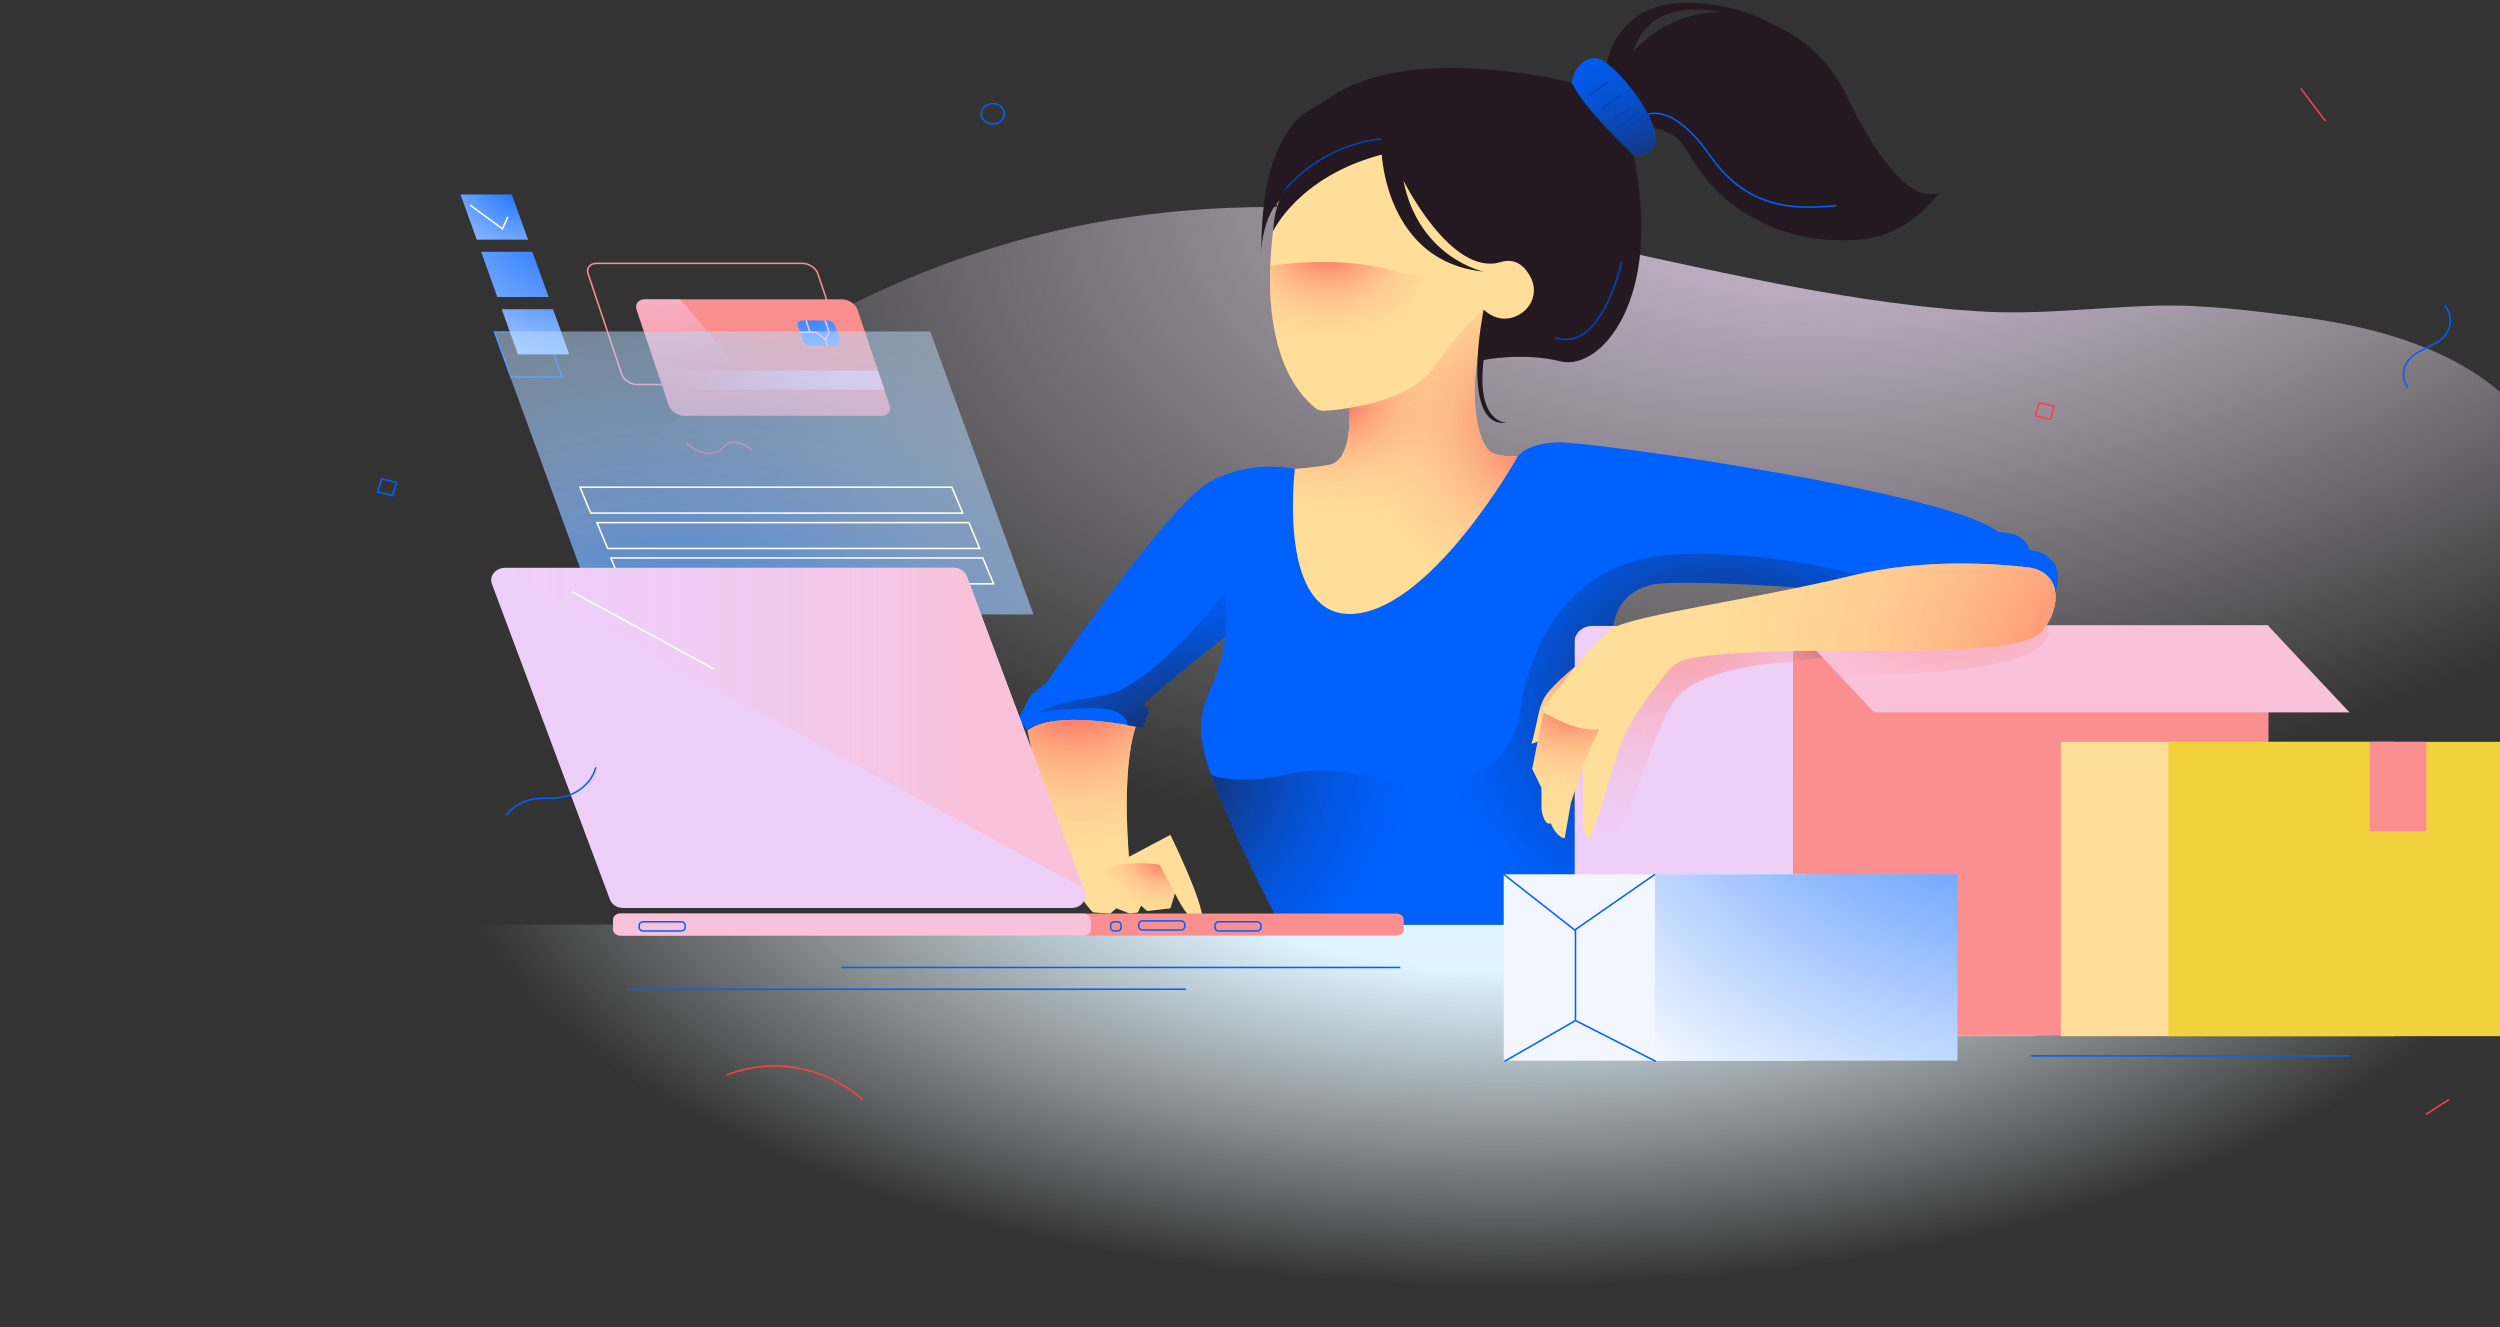 <svg width="793" height="421" viewBox="0 0 793 421" fill="none" xmlns="http://www.w3.org/2000/svg">
<rect x="0" y="0" width="793" height="421" fill="#333333" stroke="none"/>
<path d="M824.72 183.776C820.495 162.765 811.634 141.491 794.684 125.843C778.205 110.632 753.971 103.818 730.97 100.711C715.705 98.648 698.677 96.508 683.338 96.97C664.475 97.54 646.488 99.965 627.423 98.743C588.966 96.279 551.474 87.597 514.153 79.549C447.012 65.076 382.441 57.839 315.373 78.475C216.888 108.776 152.713 183.741 122.403 269.322C115.549 288.672 110.345 308.466 106.604 328.458C129.816 328.458 153.022 328.458 176.233 328.458C231.967 328.458 287.696 328.458 343.431 328.458C410.929 328.458 478.423 328.458 545.922 328.458C604.423 328.458 662.928 328.458 721.428 328.458C750.509 328.458 779.591 328.502 808.672 328.437C806.885 321.878 808.917 315.038 810.816 308.505C822.478 268.433 833.048 225.155 824.72 183.776Z" fill="url(#paint0_radial_20_17)"/>
<path d="M0.614 293.289H940.614V420.589H0.614V293.289Z" fill="url(#paint1_radial_20_17)"/>
<path d="M376.125 313.786H198.896" stroke="#0061FE" stroke-width="0.49" stroke-miterlimit="10"/>
<path d="M444.177 306.882H266.948" stroke="#0061FE" stroke-width="0.49" stroke-miterlimit="10"/>
<path d="M644.172 334.931H745.516" stroke="#0061FE" stroke-width="0.49" stroke-miterlimit="10"/>
<path d="M427.531 121.973C427.531 121.973 430.958 145.707 421.656 147.433C412.354 149.159 395.708 149.59 395.708 149.59L391.302 167.714L405.989 196.627L428.021 205.689L456.417 195.764L487.75 163.831L493.625 142.686C493.625 142.686 477.469 147.001 472.573 143.117C467.677 139.234 464.735 118.249 472.573 99.831C480.411 81.413 461.312 90.04 461.312 90.04L423.614 117.657L427.531 121.973Z" fill="#FFDE99"/>
<path d="M427.531 121.973C427.531 121.973 430.958 145.707 421.656 147.433C412.354 149.159 395.708 149.59 395.708 149.59L391.302 167.714L405.989 196.627L428.021 205.689L456.417 195.764L487.75 163.831L493.625 142.686C493.625 142.686 477.469 147.001 472.573 143.117C467.677 139.234 464.735 118.249 472.573 99.831C480.411 81.413 461.312 90.04 461.312 90.04L423.614 117.657L427.531 121.973Z" fill="url(#paint2_radial_20_17)"/>
<path d="M427.531 121.973C427.531 121.973 430.958 145.707 421.656 147.433C412.354 149.159 395.708 149.59 395.708 149.59L391.302 167.714L405.989 196.627L428.021 205.689L456.417 195.764L487.75 163.831L493.625 142.686C493.625 142.686 477.469 147.001 472.573 143.117C467.677 139.234 464.735 118.249 472.573 99.831C480.411 81.413 461.312 90.04 461.312 90.04L423.614 117.657L427.531 121.973Z" fill="url(#paint3_radial_20_17)"/>
<path d="M405.255 64.364C405.255 64.364 394.881 110.921 417.176 129.373C417.984 130.042 419.086 130.374 420.192 130.301C426.307 129.9 447.056 127.712 454.948 116.363C464.249 102.985 470.614 98.239 470.614 98.239C470.614 98.239 482.119 108.811 486.036 100.18C489.953 91.55 487.505 80.762 475.755 80.762L449.318 41.924L422.88 44.513L405.255 64.364Z" fill="#FFDE99"/>
<path d="M442.708 86.156L452.5 87.882L442.463 103.848L417.739 124.562C417.739 124.562 414.072 122.495 409.142 119.301C403.551 108.746 402.523 95.265 402.925 84.296C427.747 80.749 442.708 86.156 442.708 86.156Z" fill="url(#paint4_radial_20_17)"/>
<path d="M438.302 49.044C438.302 49.044 439.771 83.135 470.614 86.156C470.614 86.156 450.052 81.841 445.156 57.243C445.156 57.243 460.333 87.882 476 83.135C480.891 81.651 483.819 84.671 485.547 88.011C487.946 92.655 485.894 98.264 480.636 100.401C477.811 101.548 474.335 101.518 470.614 98.239C470.614 98.239 462.781 136.213 477.958 134.055C477.958 134.055 468.167 134.487 470.614 114.205C470.614 114.205 482.854 111.616 495.094 114.637C507.333 117.657 527.896 95.649 518.104 49.044L498.521 26.174C498.521 26.174 447.687 13.202 422.195 30.774C420.138 32.189 417.96 33.462 415.742 34.675C410.396 37.609 399.747 47.642 400.114 80.978C400.114 80.978 399.625 68.895 407.458 61.559C407.458 61.559 404.54 62.776 403.796 73.387C403.796 73.387 411.864 55.949 438.302 49.044Z" fill="#241921"/>
<path d="M508.802 24.016C509.291 23.153 510.27 -4.033 544.052 1.576C551.596 2.828 557.481 5.007 562.068 7.635C578.029 16.775 578.322 31.352 578.322 31.352L554.822 6.323C554.822 6.323 524.958 -5.76 518.104 16.248C518.104 16.248 537.609 -7.089 567.287 10.237C575.449 15.001 581.71 21.897 585.495 29.854C591.59 42.671 604.084 65.179 615.046 61.127C615.046 61.127 606.601 73.905 591.546 75.799C574.411 77.957 548.502 72.64 535.053 47.655C533.638 45.027 531.273 42.861 528.287 41.622C525.829 40.604 522.951 40.22 520.556 42.14C515.171 46.455 508.806 25.742 508.806 25.742V24.016H508.802Z" fill="#241921"/>
<path d="M498.52 26.174C498.52 26.174 499.499 18.837 505.864 18.406C512.229 17.974 537.197 50.339 518.104 49.044C518.104 49.044 502.926 35.236 498.52 26.174Z" fill="#0061FE"/>
<path d="M498.52 26.174C498.52 26.174 499.499 18.837 505.864 18.406C512.229 17.974 537.197 50.339 518.104 49.044C518.104 49.044 502.926 35.236 498.52 26.174Z" fill="url(#paint5_radial_20_17)"/>
<path d="M520.748 37.497L515.025 41.553" stroke="#0144B9" stroke-width="0.49" stroke-miterlimit="10"/>
<path d="M517.526 33.967L511.808 38.023" stroke="#0144B9" stroke-width="0.49" stroke-miterlimit="10"/>
<path d="M510.168 25.897L504.444 29.954" stroke="#0144B9" stroke-width="0.49" stroke-miterlimit="10"/>
<path d="M519.367 35.986L513.644 40.043" stroke="#0144B9" stroke-width="0.49" stroke-miterlimit="10"/>
<path d="M514.153 30.269L508.429 34.325" stroke="#0144B9" stroke-width="0.49" stroke-miterlimit="10"/>
<path d="M514.432 82.919C514.432 82.919 508.067 112.263 493.38 107.085" stroke="#0144B9" stroke-width="0.49" stroke-miterlimit="10"/>
<path d="M438.057 44.082C438.057 44.082 420.921 44.945 407.703 60.048" stroke="#0144B9" stroke-width="0.49" stroke-miterlimit="10"/>
<path d="M581.995 187.349C581.995 187.349 546.755 184.013 526.814 185.057C519.847 185.424 513.982 189.765 512.381 195.751C510.163 204.045 506.32 216.33 501.703 222.298C495.902 229.798 500.797 274.75 503.108 293.284H405.985C399.728 281.115 388.115 257.787 383.224 243.012C376.37 222.298 387.141 219.709 388.609 202.016C388.609 202.016 368.536 217.551 362.661 223.593C362.661 223.593 365.109 224.887 364.13 226.614C363.151 228.34 362.661 230.929 362.661 230.929C362.661 230.929 332.307 224.887 325.943 231.792L323.005 227.908L326.922 220.572L331.818 216.688C331.818 216.688 370.495 160.158 383.714 152.822C396.932 145.486 410.734 148.757 410.734 148.757C410.734 148.757 404.766 196.838 429.734 194.681C454.703 192.523 481.508 144.679 481.508 144.679C481.508 144.679 484.078 140.744 493.87 140.312C503.661 139.881 617.734 155.847 633.891 168.793C633.891 168.793 642.214 168.362 643.682 174.403C643.682 174.403 655.922 175.266 652.005 187.78L581.995 187.349Z" fill="#0061FE"/>
<path d="M325.943 231.796C325.943 231.796 332.797 266.75 341.609 278.401C341.609 278.401 348.464 272.791 358.255 273.223C358.255 273.223 355.386 245.161 360.248 230.493C360.248 230.493 334.266 224.892 325.943 231.796Z" fill="#FFDE99"/>
<path d="M325.943 231.796C325.943 231.796 332.797 266.75 341.609 278.401C341.609 278.401 348.464 272.791 358.255 273.223C358.255 273.223 355.386 245.161 360.248 230.493C360.248 230.493 334.266 224.892 325.943 231.796Z" fill="url(#paint6_radial_20_17)"/>
<path d="M358.333 271.678L371.229 264.808C371.229 264.808 381.51 285.521 381.51 291.994C381.51 291.994 378.573 295.447 372.698 283.364L371.229 288.111L363.885 288.974L361.927 287.248L360.948 289.405L358.5 289.837L354.093 288.111L352.135 289.837L346.75 289.405C346.75 289.405 341.364 284.658 341.364 278.185C341.364 271.713 358.333 271.678 358.333 271.678Z" fill="#FFDE99"/>
<path d="M367.802 274.302L372.698 283.364L371.229 288.111L363.885 288.974L361.927 287.247L360.948 289.405L358.5 289.837L354.093 288.111L352.135 289.837L346.75 289.405C346.75 289.405 341.364 284.658 341.364 278.185C355.073 271.712 367.802 274.302 367.802 274.302Z" fill="url(#paint7_radial_20_17)"/>
<path d="M505.844 215.027C505.653 215.454 505.458 215.873 505.262 216.283C505.223 216.36 505.188 216.434 505.149 216.512C504.953 216.921 504.753 217.323 504.547 217.711C504.518 217.772 504.483 217.828 504.454 217.888C504.239 218.298 504.023 218.695 503.808 219.083C503.671 219.325 503.534 219.558 503.396 219.791C502.985 220.482 502.559 221.133 502.133 221.729C501.991 221.927 501.849 222.121 501.702 222.307C501.619 222.411 501.546 222.527 501.467 222.644C501.453 222.669 501.433 222.695 501.419 222.726C501.345 222.846 501.272 222.971 501.203 223.101C501.193 223.123 501.184 223.144 501.174 223.161C501.11 223.287 501.046 223.412 500.988 223.545C500.973 223.571 500.963 223.602 500.949 223.627C500.885 223.774 500.821 223.93 500.758 224.093C500.743 224.128 500.733 224.163 500.718 224.197C500.66 224.348 500.606 224.508 500.552 224.672C500.547 224.689 500.537 224.711 500.532 224.728C500.474 224.905 500.42 225.09 500.366 225.28C500.351 225.323 500.341 225.371 500.327 225.414C500.273 225.608 500.219 225.807 500.17 226.009C500.165 226.027 500.16 226.044 500.16 226.061C500.111 226.255 500.067 226.458 500.023 226.661C500.013 226.709 500.004 226.756 499.994 226.799C499.95 227.015 499.906 227.239 499.862 227.464C499.852 227.507 499.847 227.55 499.837 227.593C499.798 227.8 499.764 228.012 499.729 228.227C499.725 228.271 499.715 228.31 499.71 228.353C499.671 228.594 499.636 228.84 499.602 229.091C499.592 229.147 499.587 229.203 499.578 229.259C499.543 229.505 499.514 229.755 499.485 230.01C499.485 230.027 499.48 230.04 499.48 230.057C499.45 230.325 499.421 230.597 499.392 230.873C499.387 230.937 499.377 230.998 499.372 231.063C499.348 231.334 499.318 231.615 499.294 231.895C499.289 231.939 499.289 231.982 499.284 232.021C499.264 232.28 499.245 232.538 499.225 232.802C499.22 232.866 499.215 232.927 499.21 232.992C499.191 233.285 499.171 233.578 499.152 233.876C499.147 233.941 499.147 234.006 499.142 234.07C499.127 234.347 499.113 234.623 499.098 234.908C499.098 234.951 499.093 234.998 499.093 235.041C499.078 235.352 499.064 235.671 499.054 235.991C499.049 236.064 499.049 236.137 499.044 236.215C499.034 236.539 499.024 236.867 499.015 237.203C499.015 237.216 499.015 237.233 499.015 237.246C499.005 237.57 499 237.894 498.995 238.226C498.995 238.304 498.99 238.381 498.99 238.463C498.985 238.796 498.98 239.132 498.976 239.473C498.976 239.534 498.976 239.598 498.976 239.659C498.976 239.965 498.971 240.271 498.971 240.578C498.971 240.647 498.971 240.716 498.971 240.789C498.971 241.139 498.971 241.488 498.976 241.842C498.976 241.92 498.976 241.998 498.976 242.075C498.976 242.407 498.98 242.74 498.985 243.076C498.985 243.115 498.985 243.158 498.985 243.197C498.99 243.56 498.995 243.931 499.005 244.298C499.005 244.384 499.01 244.47 499.01 244.557C499.02 244.923 499.024 245.294 499.034 245.67C499.034 245.717 499.039 245.765 499.039 245.808C499.049 246.149 499.059 246.494 499.069 246.844C499.073 246.93 499.073 247.012 499.078 247.098C499.088 247.474 499.103 247.849 499.117 248.229C499.122 248.302 499.122 248.38 499.127 248.453C499.142 248.794 499.152 249.135 499.166 249.476C499.171 249.545 499.171 249.614 499.176 249.683C499.191 250.063 499.211 250.447 499.225 250.831C499.23 250.926 499.235 251.021 499.24 251.116C499.259 251.495 499.274 251.875 499.294 252.259C499.294 252.277 499.294 252.298 499.299 252.315C499.318 252.708 499.338 253.105 499.362 253.502C499.367 253.597 499.372 253.692 499.377 253.791C499.397 254.184 499.421 254.581 499.446 254.974C499.45 255.03 499.45 255.081 499.455 255.138C499.475 255.5 499.499 255.863 499.519 256.225C499.524 256.311 499.529 256.398 499.534 256.484C499.558 256.872 499.583 257.265 499.607 257.658C499.612 257.748 499.622 257.843 499.627 257.934C499.651 258.301 499.676 258.663 499.7 259.03C499.705 259.077 499.705 259.129 499.71 259.177C499.739 259.578 499.764 259.979 499.793 260.381C499.798 260.476 499.808 260.575 499.813 260.67C499.842 261.075 499.871 261.485 499.901 261.891C499.901 261.904 499.901 261.917 499.906 261.93C499.935 262.331 499.964 262.732 499.999 263.134C500.004 263.216 500.013 263.302 500.018 263.384C500.048 263.785 500.082 264.187 500.116 264.588C500.121 264.661 500.126 264.73 500.136 264.804C500.165 265.166 500.195 265.524 500.224 265.887C500.229 265.96 500.234 266.029 500.244 266.103C500.278 266.5 500.312 266.897 500.346 267.289C500.356 267.38 500.361 267.466 500.371 267.557C500.405 267.958 500.439 268.36 500.479 268.757C500.479 268.761 500.479 268.761 500.479 268.765C500.513 269.171 500.552 269.572 500.586 269.973C500.596 270.064 500.601 270.159 500.611 270.25C500.645 270.647 500.684 271.044 500.718 271.436C500.723 271.471 500.723 271.505 500.728 271.54C500.762 271.92 500.802 272.295 500.836 272.67C500.841 272.74 500.851 272.809 500.856 272.873C500.895 273.266 500.929 273.654 500.968 274.043C500.973 274.116 500.983 274.189 500.988 274.259C501.022 274.621 501.061 274.983 501.095 275.346C501.1 275.38 501.1 275.415 501.105 275.454C501.144 275.851 501.184 276.244 501.223 276.636C501.228 276.701 501.237 276.761 501.242 276.826C501.321 277.616 501.404 278.393 501.482 279.161C501.487 279.217 501.492 279.273 501.502 279.325C501.541 279.7 501.58 280.076 501.619 280.447C501.624 280.494 501.629 280.542 501.634 280.589C501.673 280.947 501.712 281.297 501.747 281.651C501.751 281.681 501.751 281.707 501.756 281.737C501.796 282.108 501.84 282.475 501.879 282.837C501.884 282.893 501.893 282.949 501.898 283.01C501.938 283.364 501.977 283.713 502.016 284.058C502.016 284.067 502.016 284.071 502.016 284.08C502.055 284.438 502.094 284.792 502.138 285.146C502.143 285.198 502.148 285.25 502.158 285.301C502.236 286.005 502.319 286.695 502.398 287.368C502.403 287.403 502.407 287.437 502.407 287.468C502.447 287.804 502.486 288.141 502.525 288.469C502.525 288.486 502.53 288.503 502.53 288.525C502.569 288.857 502.608 289.185 502.647 289.509C502.647 289.513 502.647 289.517 502.647 289.526C502.687 289.841 502.721 290.152 502.76 290.458C502.765 290.506 502.77 290.549 502.775 290.596C502.848 291.2 502.922 291.787 502.99 292.352C502.995 292.383 502.995 292.413 503 292.439C503.034 292.728 503.068 293.013 503.108 293.289H405.984C405.96 293.241 405.935 293.194 405.911 293.146C405.769 292.87 405.622 292.585 405.475 292.301C405.426 292.201 405.372 292.102 405.318 291.999C405.147 291.662 404.971 291.317 404.789 290.967C404.736 290.859 404.682 290.751 404.623 290.644C404.491 290.38 404.354 290.113 404.217 289.841C404.143 289.699 404.07 289.552 403.996 289.405C403.825 289.069 403.649 288.723 403.472 288.378C403.389 288.214 403.306 288.05 403.223 287.882C403.105 287.649 402.988 287.416 402.87 287.183C402.767 286.984 402.67 286.781 402.567 286.579C402.439 286.324 402.312 286.069 402.185 285.815C402.043 285.526 401.896 285.237 401.749 284.947C401.641 284.732 401.534 284.516 401.426 284.296C401.309 284.063 401.191 283.825 401.074 283.588C400.98 283.398 400.883 283.208 400.79 283.019C400.594 282.622 400.393 282.216 400.192 281.81C400.094 281.616 400.001 281.422 399.903 281.228C399.781 280.973 399.654 280.723 399.526 280.468C399.438 280.287 399.345 280.101 399.257 279.92C399.032 279.463 398.807 279.001 398.582 278.535C398.503 278.371 398.42 278.207 398.342 278.043C398.205 277.758 398.063 277.473 397.926 277.184C397.852 277.033 397.779 276.887 397.705 276.735C397.455 276.218 397.206 275.7 396.951 275.178C396.878 275.031 396.809 274.884 396.736 274.733C396.589 274.431 396.442 274.125 396.3 273.818C396.232 273.68 396.168 273.538 396.099 273.4C395.84 272.852 395.575 272.304 395.316 271.751C395.247 271.609 395.184 271.471 395.115 271.328C394.968 271.018 394.822 270.707 394.675 270.396C394.606 270.25 394.538 270.103 394.469 269.961C394.21 269.404 393.95 268.847 393.691 268.291C393.627 268.152 393.563 268.014 393.5 267.876C393.353 267.561 393.206 267.246 393.064 266.927C392.995 266.784 392.932 266.638 392.863 266.495C392.609 265.943 392.354 265.386 392.104 264.834C392.036 264.687 391.967 264.536 391.904 264.39C391.762 264.079 391.62 263.768 391.483 263.457C391.414 263.302 391.345 263.151 391.277 262.996C391.037 262.456 390.792 261.917 390.557 261.382C390.489 261.226 390.42 261.071 390.347 260.911C390.215 260.614 390.082 260.312 389.95 260.014C389.877 259.841 389.798 259.673 389.725 259.5C389.505 258.991 389.284 258.486 389.064 257.981C388.991 257.813 388.917 257.64 388.844 257.472C388.721 257.183 388.599 256.898 388.477 256.613C388.398 256.432 388.32 256.247 388.246 256.065C388.051 255.608 387.86 255.155 387.674 254.702C387.59 254.499 387.502 254.296 387.419 254.093C387.306 253.826 387.199 253.562 387.091 253.299C387.008 253.101 386.929 252.902 386.851 252.708C386.685 252.302 386.523 251.905 386.366 251.504C386.273 251.275 386.18 251.047 386.092 250.818C385.994 250.572 385.896 250.326 385.803 250.08C385.725 249.877 385.642 249.67 385.564 249.467C385.436 249.135 385.309 248.803 385.182 248.475C385.079 248.207 384.976 247.94 384.878 247.672C384.795 247.448 384.712 247.223 384.628 246.999C384.55 246.783 384.472 246.572 384.393 246.36C384.315 246.149 384.242 245.937 384.163 245.73C385.49 246.395 386.719 246.839 390.817 247.133C408.931 248.427 408.931 241.523 432.921 245.838C456.911 250.153 478.452 249.722 482.369 224.693C486.183 200.325 500.483 177.657 530.348 175.931C560.213 174.205 588.966 182.244 588.966 182.244L584.427 187.379L582.004 187.366C582.004 187.366 581.989 187.366 581.97 187.362C581.96 187.362 581.95 187.362 581.935 187.358C581.921 187.358 581.906 187.353 581.886 187.353C581.867 187.353 581.847 187.349 581.828 187.349C581.798 187.345 581.759 187.345 581.72 187.34C581.691 187.336 581.661 187.336 581.627 187.332C581.598 187.327 581.563 187.327 581.529 187.323C581.48 187.319 581.436 187.314 581.387 187.31C581.304 187.301 581.211 187.293 581.113 187.284C581.084 187.28 581.049 187.28 581.015 187.276C580.927 187.267 580.834 187.258 580.736 187.25C580.707 187.245 580.672 187.245 580.638 187.241C580.535 187.232 580.432 187.224 580.32 187.211C580.276 187.207 580.232 187.202 580.183 187.198C580.08 187.189 579.977 187.181 579.864 187.172C579.801 187.168 579.737 187.159 579.669 187.155C579.532 187.142 579.39 187.129 579.238 187.116C579.204 187.112 579.179 187.112 579.145 187.107C578.959 187.09 578.768 187.073 578.567 187.06C578.508 187.055 578.445 187.051 578.381 187.043C578.234 187.03 578.082 187.017 577.931 187.004C577.857 186.999 577.779 186.991 577.701 186.986C577.534 186.973 577.363 186.956 577.191 186.943C577.137 186.939 577.079 186.935 577.025 186.93C576.829 186.913 576.623 186.896 576.413 186.879C576.359 186.874 576.305 186.87 576.251 186.866C575.992 186.844 575.723 186.822 575.448 186.801C575.444 186.801 575.434 186.801 575.429 186.801C575.179 186.779 574.92 186.762 574.66 186.74C574.562 186.732 574.459 186.723 574.357 186.715C574.161 186.697 573.96 186.684 573.754 186.667C573.661 186.658 573.573 186.654 573.48 186.646C573.265 186.628 573.045 186.611 572.819 186.594C572.731 186.585 572.643 186.581 572.555 186.572C572.281 186.551 572.002 186.529 571.713 186.507C571.674 186.503 571.635 186.503 571.595 186.499C571.272 186.473 570.944 186.451 570.611 186.425C570.523 186.417 570.435 186.413 570.347 186.404C570.097 186.387 569.848 186.365 569.588 186.348C569.475 186.339 569.363 186.331 569.255 186.322C569.01 186.305 568.761 186.287 568.511 186.27C568.403 186.261 568.296 186.253 568.188 186.249C567.924 186.231 567.659 186.21 567.39 186.192C567.287 186.184 567.184 186.179 567.081 186.171C566.347 186.119 565.598 186.067 564.829 186.02C564.722 186.011 564.619 186.007 564.511 185.998C564.237 185.981 563.968 185.964 563.689 185.946C563.552 185.938 563.41 185.929 563.268 185.921C563.003 185.903 562.739 185.886 562.47 185.869C562.337 185.86 562.205 185.852 562.073 185.843C561.76 185.821 561.441 185.804 561.123 185.782C561.04 185.778 560.957 185.774 560.874 185.765C560.467 185.739 560.061 185.718 559.65 185.692C559.566 185.688 559.483 185.683 559.4 185.679C559.072 185.662 558.739 185.64 558.406 185.623C558.279 185.614 558.151 185.61 558.029 185.601C557.74 185.584 557.446 185.567 557.158 185.554C557.011 185.545 556.869 185.537 556.722 185.528C556.428 185.511 556.134 185.498 555.836 185.48C555.708 185.472 555.576 185.467 555.449 185.459C550.524 185.204 545.373 185.001 540.438 184.915C540.061 184.906 539.689 184.902 539.312 184.898C539.302 184.898 539.293 184.898 539.288 184.898C538.798 184.889 538.314 184.885 537.829 184.881C537.711 184.881 537.589 184.881 537.471 184.876C536.487 184.868 535.513 184.868 534.558 184.872C534.441 184.872 534.328 184.872 534.211 184.872C533.261 184.876 532.326 184.889 531.41 184.911C531.298 184.915 531.185 184.915 531.073 184.919C530.162 184.941 529.276 184.967 528.414 185.001C528.306 185.006 528.199 185.01 528.096 185.014C527.665 185.032 527.239 185.053 526.823 185.075C525.08 185.165 523.411 185.506 521.854 186.059C521.496 186.184 521.144 186.326 520.801 186.477C520.757 186.499 520.708 186.516 520.664 186.533C520.336 186.676 520.018 186.831 519.704 186.995C519.651 187.025 519.592 187.055 519.538 187.081C519.23 187.245 518.931 187.422 518.637 187.604C518.588 187.634 518.539 187.664 518.49 187.698C518.192 187.888 517.898 188.087 517.614 188.298C517.589 188.316 517.565 188.337 517.54 188.354C517.261 188.566 516.987 188.782 516.723 189.01C516.698 189.032 516.679 189.049 516.654 189.066C516.39 189.295 516.14 189.532 515.896 189.778C515.856 189.817 515.817 189.856 515.778 189.899C515.543 190.141 515.318 190.387 515.102 190.646C515.063 190.693 515.024 190.736 514.985 190.784C514.769 191.043 514.564 191.31 514.368 191.587C514.344 191.625 514.314 191.664 514.29 191.699C514.089 191.988 513.893 192.286 513.717 192.588C513.546 192.885 513.384 193.192 513.237 193.503C513.193 193.593 513.154 193.688 513.11 193.779C513.002 194.012 512.904 194.245 512.816 194.486C512.777 194.581 512.743 194.676 512.708 194.776C512.591 195.103 512.483 195.431 512.395 195.768C512.302 196.113 512.209 196.467 512.111 196.821C512.087 196.912 512.062 197.002 512.038 197.093C511.94 197.451 511.842 197.813 511.734 198.18C511.729 198.193 511.729 198.206 511.724 198.215C511.621 198.582 511.514 198.953 511.406 199.328C511.377 199.423 511.352 199.518 511.323 199.613C511.098 200.381 510.867 201.171 510.623 201.969C510.593 202.068 510.559 202.172 510.53 202.271C510.285 203.074 510.03 203.885 509.761 204.701C509.727 204.8 509.697 204.903 509.663 205.003C509.531 205.413 509.394 205.827 509.252 206.237C509.046 206.85 508.831 207.467 508.615 208.079C508.4 208.692 508.175 209.305 507.95 209.909C507.724 210.513 507.489 211.117 507.254 211.713V211.717C507.019 212.313 506.779 212.9 506.535 213.478C506.339 213.94 506.138 214.393 505.937 214.842C505.903 214.898 505.874 214.962 505.844 215.027Z" fill="url(#paint8_radial_20_17)"/>
<path d="M574.362 328.471H713.981C717.066 328.471 719.567 326.266 719.567 323.548V198.353H568.776V323.548C568.776 326.266 571.277 328.471 574.362 328.471Z" fill="#FB8F8F"/>
<path d="M505.086 198.556H568.776V323.543C568.776 326.262 571.278 328.467 574.362 328.467H646.292C645.787 328.596 645.259 328.67 644.706 328.67H505.086C502.002 328.67 499.5 326.465 499.5 323.746V203.479C499.5 200.761 502.002 198.556 505.086 198.556Z" fill="#EECFF8"/>
<path d="M501.634 209.732C501.634 209.732 492.645 216.909 490.197 220.792C487.75 224.676 487.75 229.423 485.791 235.896C485.791 235.896 492.645 235.033 496.562 222.95C500.479 210.867 501.634 209.732 501.634 209.732Z" fill="url(#paint9_radial_20_17)"/>
<path opacity="0.57" d="M581.26 208.278L568.776 209.732V203.635L579.302 204.394L581.26 208.278Z" fill="url(#paint10_radial_20_17)"/>
<path d="M594.479 225.971H745.271L719.323 198.353H568.531L594.479 225.971Z" fill="#F9C1DA"/>
<path d="M406.205 293.72C400.364 282.38 389.53 260.691 384.159 245.713C385.486 246.378 386.715 246.822 390.812 247.115C408.927 248.41 408.927 241.506 432.917 245.821C456.906 250.136 478.448 249.705 482.365 224.676C486.178 200.308 500.479 177.64 530.344 175.913C560.208 174.187 588.962 182.227 588.962 182.227L584.423 187.362L582 187.349C582 187.349 568.913 186.11 554.177 185.377C552.664 185.304 551.136 185.23 549.604 185.17C548.835 185.14 548.067 185.109 547.303 185.083C545.002 185.001 542.701 184.937 540.444 184.898C540.067 184.889 539.695 184.885 539.318 184.881C534.838 184.82 530.559 184.863 526.824 185.058C525.081 185.148 523.411 185.489 521.854 186.041C518.359 187.284 515.456 189.597 513.722 192.575C513.145 193.567 512.694 194.633 512.396 195.755C511.563 198.866 510.506 202.539 509.262 206.228C509.057 206.841 508.841 207.458 508.626 208.071C508.41 208.684 508.185 209.296 507.96 209.901C507.735 210.509 507.5 211.109 507.265 211.704C507.03 212.3 506.79 212.887 506.545 213.465C505.688 215.489 504.778 217.396 503.828 219.079C503.284 220.041 502.726 220.93 502.154 221.724C502.012 221.923 501.87 222.117 501.723 222.303C499.701 224.913 498.981 232.064 498.991 241.057C498.971 257.93 501.605 281.534 503.123 293.72H406.205Z" fill="url(#paint11_radial_20_17)"/>
<path d="M533.77 199.216H566.572L568.776 203.531V210.004C568.776 210.004 543.072 210.436 532.791 220.361C522.51 230.286 516.145 276.028 499.499 272.576V223.632L533.77 199.216Z" fill="url(#paint12_radial_20_17)"/>
<path d="M583.219 213.888L568.531 198.353H649.312C649.312 198.353 660.083 214.751 583.219 213.888Z" fill="url(#paint13_radial_20_17)"/>
<path d="M643.564 179.996C647.598 180.479 650.932 183.12 651.73 186.637C652.45 189.822 652.078 194.21 648.333 199.647C640.348 211.243 572.863 202.97 536.272 208.761C533.418 209.214 530.877 210.643 529.188 212.723C524.919 217.974 516.689 228.659 514.187 235.896C510.76 245.821 506.843 260.061 504.395 265.671C504.395 265.671 502.682 266.318 502.192 261.572V243.016L498.275 254.667L496.317 265.887C496.317 265.887 493.869 265.887 491.911 261.14C491.911 261.14 489.953 262.435 488.973 256.825V249.92L486.036 243.879L489.953 224.029C489.953 224.029 504.865 203.721 511.362 199.419C517.859 195.116 557.515 189.938 587.38 182.602C610.199 176.997 633.728 178.822 643.564 179.996Z" fill="#FFDE99"/>
<path d="M525.389 217.552C525.389 217.552 525.384 217.552 525.389 217.552C519.998 212.028 515.293 205.624 512.948 198.607C522.75 194.465 559.371 189.485 587.38 182.602C610.199 176.997 633.728 178.822 643.564 179.996C647.598 180.479 650.932 183.12 651.73 186.637C652.45 189.822 652.078 194.21 648.333 199.647C640.759 210.643 579.659 203.769 542.162 207.972C535.65 208.701 529.795 211.829 526.103 216.615C525.868 216.921 525.628 217.232 525.389 217.552Z" fill="url(#paint14_radial_20_17)"/>
<path d="M496.317 265.887C496.317 265.887 493.869 265.887 491.911 261.14C491.911 261.14 489.953 262.435 488.974 256.825V249.92L486.036 243.879L489.635 225.988C489.635 225.988 500.968 232.875 507.333 231.149L501.948 242.8L501.82 244.121L498.276 254.667L496.317 265.887Z" fill="url(#paint15_radial_20_17)"/>
<path d="M349.198 220.792C365.354 218.635 388.854 187.565 388.854 187.565V201.805L388.584 202.271C388.594 202.189 388.599 202.107 388.609 202.021C388.609 202.021 368.536 217.556 362.661 223.597C362.661 223.597 365.109 224.892 364.13 226.618C363.151 228.344 362.661 230.933 362.661 230.933C362.661 230.933 360.688 230.54 357.643 230.07C357.623 228.944 356.997 227.459 354.583 225.971C349.687 222.95 329.614 225.971 329.614 225.971C329.614 225.971 333.041 222.95 349.198 220.792Z" fill="url(#paint16_radial_20_17)"/>
<path d="M514.677 147.001C514.677 147.001 488.239 141.391 483.833 150.022" stroke="#0061FE" stroke-width="0.49" stroke-miterlimit="10"/>
<path d="M399.869 151.101C399.869 151.101 387.14 153.258 381.265 158.868" stroke="#0061FE" stroke-width="0.49" stroke-miterlimit="10"/>
<path d="M432.887 235.171C432.887 235.171 446.365 241.691 458.159 235.339" stroke="#0061FE" stroke-width="0.49" stroke-miterlimit="10"/>
<path d="M522.755 36.314C522.755 36.314 530.588 32.431 542.338 49.26C554.245 66.314 568.776 66.521 582.484 65.227" stroke="#0061FE" stroke-width="0.49" stroke-miterlimit="10"/>
<path d="M161.996 119.599H178.265L173.114 105.264H156.846L161.996 119.599Z" stroke="#0061FE" stroke-width="0.49" stroke-miterlimit="10"/>
<path d="M238.445 142.841C236.457 140.658 232.707 139.674 230.675 140.8C229.701 141.339 229.138 142.254 228.251 142.88C226.998 143.769 225.089 144.037 223.135 143.596C221.177 143.161 219.204 142.021 217.843 140.55" stroke="#FA404B" stroke-width="0.49" stroke-miterlimit="10"/>
<path d="M151.225 76.015H167.494L162.343 61.68H146.074L151.225 76.015Z" fill="url(#paint17_radial_20_17)"/>
<path d="M157.766 94.217H174.03L168.879 79.877H152.615L157.766 94.217Z" fill="url(#paint18_radial_20_17)"/>
<path d="M164.301 112.414H180.565L175.415 98.075H159.151L164.301 112.414Z" fill="url(#paint19_radial_20_17)"/>
<path d="M161.09 68.8L159.372 72.588L149.056 65.011" stroke="white" stroke-width="0.49" stroke-miterlimit="10"/>
<path d="M217 131.898H279.505C281.596 131.898 282.79 130.405 282.173 128.562L272.024 98.286C271.408 96.443 269.214 94.95 267.124 94.95H204.619C202.528 94.95 201.333 96.443 201.95 98.286L212.099 128.562C212.716 130.405 214.91 131.898 217 131.898Z" fill="#FB8F8F"/>
<path d="M202.098 121.972H267.418C269.508 121.972 270.703 120.479 270.086 118.637L259.443 86.876C258.826 85.034 256.632 83.541 254.542 83.541H189.222C187.131 83.541 185.936 85.034 186.553 86.876L197.197 118.637C197.814 120.479 200.007 121.972 202.098 121.972Z" stroke="#FB8F8F" stroke-width="0.49" stroke-miterlimit="10"/>
<path d="M210.445 123.625H280.514L278.482 117.558H208.408L210.445 123.625Z" fill="url(#paint20_linear_20_17)"/>
<path d="M257.181 109.752H265.142C266.224 109.752 266.845 108.979 266.522 108.021L264.97 103.387C264.652 102.433 263.511 101.656 262.429 101.656H254.469C253.387 101.656 252.765 102.429 253.088 103.387L254.64 108.021C254.958 108.979 256.099 109.752 257.181 109.752Z" fill="url(#paint21_radial_20_17)"/>
<path d="M261.729 101.656L262.987 105.415L261.837 107.728L262.512 109.752" stroke="#F9C1DA" stroke-width="0.49" stroke-miterlimit="10"/>
<path d="M261.837 107.728L258.899 105.415H253.768" stroke="#F9C1DA" stroke-width="0.49" stroke-miterlimit="10"/>
<path d="M255.687 101.656L256.95 105.415" stroke="#F9C1DA" stroke-width="0.49" stroke-miterlimit="10"/>
<path d="M217.001 131.898C214.91 131.898 212.717 130.405 212.1 128.562L201.951 98.286C201.334 96.443 202.528 94.95 204.619 94.95H215.777L247.051 131.898H217.001Z" fill="url(#paint22_radial_20_17)"/>
<path d="M189.378 194.901H327.842L295.055 105.143H156.591L189.378 194.901Z" fill="url(#paint23_radial_20_17)"/>
<path d="M187.39 162.752H305.38L301.953 154.553H183.963L187.39 162.752Z" stroke="white" stroke-width="0.49" stroke-miterlimit="10"/>
<path d="M192.776 173.972H310.766L307.339 165.773H189.349L192.776 173.972Z" stroke="white" stroke-width="0.49" stroke-miterlimit="10"/>
<path d="M197.182 185.191H315.172L311.745 176.992H193.755L197.182 185.191Z" stroke="white" stroke-width="0.49" stroke-miterlimit="10"/>
<path d="M196.79 296.763H442.977C444.25 296.763 445.283 295.852 445.283 294.73V291.796C445.283 290.674 444.25 289.763 442.977 289.763H196.79C195.517 289.763 194.484 290.674 194.484 291.796V294.73C194.484 295.852 195.517 296.763 196.79 296.763Z" fill="#FB8F8F"/>
<path d="M196.791 296.763H343.715C344.988 296.763 346.021 295.852 346.021 294.73V291.796C346.021 290.674 344.988 289.763 343.715 289.763H196.786C195.513 289.763 194.48 290.674 194.48 291.796V294.73C194.485 295.852 195.518 296.763 196.791 296.763Z" fill="#F9C1DA"/>
<path d="M160.257 180.108H302.442C304.357 180.108 306.06 181.191 306.658 182.796L344.096 282.876C345.041 285.409 342.901 288.016 339.881 288.016H197.691C195.777 288.016 194.073 286.932 193.476 285.327L156.037 185.247C155.092 182.714 157.232 180.108 160.257 180.108Z" fill="#EECFF8"/>
<path d="M362.466 295.011H374.578C375.254 295.011 375.802 294.527 375.802 293.932V293.172C375.802 292.577 375.254 292.094 374.578 292.094H362.466C361.79 292.094 361.242 292.577 361.242 293.172V293.932C361.242 294.527 361.79 295.011 362.466 295.011Z" stroke="#0061FE" stroke-width="0.49" stroke-miterlimit="10"/>
<path d="M203.978 295.304H216.09C216.766 295.304 217.314 294.821 217.314 294.225V293.466C217.314 292.87 216.766 292.387 216.09 292.387H203.978C203.302 292.387 202.754 292.87 202.754 293.466V294.225C202.754 294.821 203.302 295.304 203.978 295.304Z" stroke="#0061FE" stroke-width="0.49" stroke-miterlimit="10"/>
<path d="M386.622 295.304H398.734C399.41 295.304 399.958 294.821 399.958 294.225V293.466C399.958 292.87 399.41 292.387 398.734 292.387H386.622C385.946 292.387 385.398 292.87 385.398 293.466V294.225C385.398 294.821 385.946 295.304 386.622 295.304Z" stroke="#0061FE" stroke-width="0.49" stroke-miterlimit="10"/>
<path d="M353.531 295.304H354.392C355.068 295.304 355.616 294.821 355.616 294.225V293.466C355.616 292.87 355.068 292.387 354.392 292.387H353.531C352.855 292.387 352.307 292.87 352.307 293.466V294.225C352.307 294.821 352.855 295.304 353.531 295.304Z" stroke="#0061FE" stroke-width="0.49" stroke-miterlimit="10"/>
<path d="M157.648 180.859C158.373 180.393 159.264 180.108 160.258 180.108H302.442C304.357 180.108 306.06 181.191 306.658 182.796L343.656 281.698L157.648 180.859Z" fill="url(#paint24_linear_20_17)"/>
<path d="M181.54 187.75L226.543 212.248" stroke="white" stroke-width="0.49" stroke-miterlimit="10"/>
<path d="M713.447 249.86H840.548V328.161H713.447V249.86Z" fill="#DEF4FF"/>
<path d="M653.718 235.318H759.635V328.674H653.718V235.318Z" fill="#FFDE99"/>
<path d="M687.823 235.318H793.739V328.674H687.823V235.318Z" fill="#F1D23C"/>
<path d="M751.611 235.318H769.667V263.608H751.611V235.318Z" fill="#FB8F8F"/>
<path d="M476.979 277.322H572.937V336.441H476.979V277.322Z" fill="#F2F6FF"/>
<path d="M524.958 277.322H620.916V336.441H524.958V277.322Z" fill="url(#paint25_radial_20_17)"/>
<path d="M524.958 277.322L499.5 295.011L476.979 277.322" stroke="#0061FE" stroke-width="0.49" stroke-miterlimit="10"/>
<path d="M525.203 336.657L499.745 323.712L477.224 336.657" stroke="#0061FE" stroke-width="0.49" stroke-miterlimit="10"/>
<path d="M499.744 294.799V323.712" stroke="#0061FE" stroke-width="0.49" stroke-miterlimit="10"/>
<path d="M775.463 96.927C777.901 99.762 777.803 104.073 775.233 106.817C772.266 109.985 766.881 110.826 764.08 114.106C761.946 116.604 761.853 120.311 763.86 122.892" stroke="#0061FE" stroke-width="0.49" stroke-miterlimit="10"/>
<path d="M314.927 39.335C312.9 39.335 311.255 37.886 311.255 36.099C311.255 34.311 312.9 32.862 314.927 32.862C316.954 32.862 318.599 34.311 318.599 36.099C318.599 37.886 316.954 39.335 314.927 39.335Z" stroke="#0061FE" stroke-width="0.49" stroke-miterlimit="10"/>
<path d="M646.863 127.74L651.59 128.861L650.318 133.028L645.59 131.907L646.863 127.74Z" stroke="#FA404B" stroke-width="0.49" stroke-miterlimit="10"/>
<path d="M121.067 151.91L125.796 153.031L124.523 157.198L119.794 156.076L121.067 151.91Z" stroke="#0061FE" stroke-width="0.49" stroke-miterlimit="10"/>
<path d="M273.557 348.74C273.557 348.74 255.932 331.479 230.474 340.973" stroke="#FA404B" stroke-width="0.49" stroke-miterlimit="10"/>
<path d="M729.848 28.115L737.682 38.472" stroke="#FA404B" stroke-width="0.49" stroke-miterlimit="10"/>
<path d="M776.849 348.74L769.505 353.487" stroke="#FA404B" stroke-width="0.49" stroke-miterlimit="10"/>
<path d="M189.006 243.37C187.797 248.414 182.652 252.522 176.84 253.092C174.706 253.299 172.542 253.079 170.407 253.295C166.471 253.696 162.779 255.677 160.566 258.573" stroke="#0061FE" stroke-width="0.49" stroke-miterlimit="10"/>
<defs>
<radialGradient id="paint0_radial_20_17" cx="0" cy="0" r="1" gradientUnits="userSpaceOnUse" gradientTransform="translate(615.667 17.831) rotate(167.771) scale(485.689 264.466)">
<stop stop-color="#EECFF8"/>
<stop offset="0.901" stop-color="white" stop-opacity="0"/>
</radialGradient>
<radialGradient id="paint1_radial_20_17" cx="0" cy="0" r="1" gradientUnits="userSpaceOnUse" gradientTransform="translate(476.551 257.158) rotate(180) scale(333.733 151.08)">
<stop offset="0.336" stop-color="#DEF4FF"/>
<stop offset="0.561" stop-color="#E4F6FF" stop-opacity="0.661"/>
<stop offset="0.854" stop-color="#F4FBFF" stop-opacity="0.22"/>
<stop offset="1" stop-color="white" stop-opacity="0"/>
</radialGradient>
<radialGradient id="paint2_radial_20_17" cx="0" cy="0" r="1" gradientUnits="userSpaceOnUse" gradientTransform="translate(424.814 126.356) rotate(180) scale(52.271 46.072)">
<stop stop-color="#FA404B"/>
<stop offset="0.025" stop-color="#FA484F" stop-opacity="0.975"/>
<stop offset="0.192" stop-color="#FC7565" stop-opacity="0.808"/>
<stop offset="0.359" stop-color="#FD9B78" stop-opacity="0.641"/>
<stop offset="0.524" stop-color="#FEB886" stop-opacity="0.476"/>
<stop offset="0.688" stop-color="#FECD91" stop-opacity="0.312"/>
<stop offset="0.847" stop-color="#FFDA97" stop-opacity="0.153"/>
<stop offset="1" stop-color="#FFDE99" stop-opacity="0"/>
</radialGradient>
<radialGradient id="paint3_radial_20_17" cx="0" cy="0" r="1" gradientUnits="userSpaceOnUse" gradientTransform="translate(495.315 134.859) rotate(180) scale(86.585 76.317)">
<stop stop-color="#FA404B"/>
<stop offset="0.025" stop-color="#FA484F" stop-opacity="0.975"/>
<stop offset="0.192" stop-color="#FC7565" stop-opacity="0.808"/>
<stop offset="0.359" stop-color="#FD9B78" stop-opacity="0.641"/>
<stop offset="0.524" stop-color="#FEB886" stop-opacity="0.476"/>
<stop offset="0.688" stop-color="#FECD91" stop-opacity="0.312"/>
<stop offset="0.847" stop-color="#FFDA97" stop-opacity="0.153"/>
<stop offset="1" stop-color="#FFDE99" stop-opacity="0"/>
</radialGradient>
<radialGradient id="paint4_radial_20_17" cx="0" cy="0" r="1" gradientUnits="userSpaceOnUse" gradientTransform="translate(421.103 75.009) rotate(180) scale(49.294 43.449)">
<stop stop-color="#FA404B"/>
<stop offset="0.025" stop-color="#FA484F" stop-opacity="0.975"/>
<stop offset="0.192" stop-color="#FC7565" stop-opacity="0.808"/>
<stop offset="0.359" stop-color="#FD9B78" stop-opacity="0.641"/>
<stop offset="0.524" stop-color="#FEB886" stop-opacity="0.476"/>
<stop offset="0.688" stop-color="#FECD91" stop-opacity="0.312"/>
<stop offset="0.847" stop-color="#FFDA97" stop-opacity="0.153"/>
<stop offset="1" stop-color="#FFDE99" stop-opacity="0"/>
</radialGradient>
<radialGradient id="paint5_radial_20_17" cx="0" cy="0" r="1" gradientUnits="userSpaceOnUse" gradientTransform="translate(529.055 71.888) rotate(180) scale(74.384 65.563)">
<stop offset="0.094" stop-color="#241921"/>
<stop offset="1" stop-color="#0144B9" stop-opacity="0"/>
</radialGradient>
<radialGradient id="paint6_radial_20_17" cx="0" cy="0" r="1" gradientUnits="userSpaceOnUse" gradientTransform="translate(341.081 218.012) rotate(180) scale(76.231 67.191)">
<stop stop-color="#FA404B"/>
<stop offset="0.025" stop-color="#FA484F" stop-opacity="0.975"/>
<stop offset="0.192" stop-color="#FC7565" stop-opacity="0.808"/>
<stop offset="0.359" stop-color="#FD9B78" stop-opacity="0.641"/>
<stop offset="0.524" stop-color="#FEB886" stop-opacity="0.476"/>
<stop offset="0.688" stop-color="#FECD91" stop-opacity="0.312"/>
<stop offset="0.847" stop-color="#FFDA97" stop-opacity="0.153"/>
<stop offset="1" stop-color="#FFDE99" stop-opacity="0"/>
</radialGradient>
<radialGradient id="paint7_radial_20_17" cx="0" cy="0" r="1" gradientUnits="userSpaceOnUse" gradientTransform="translate(369.652 270.477) rotate(180) scale(27.544 24.278)">
<stop stop-color="#FA404B"/>
<stop offset="0.025" stop-color="#FA484F" stop-opacity="0.975"/>
<stop offset="0.192" stop-color="#FC7565" stop-opacity="0.808"/>
<stop offset="0.359" stop-color="#FD9B78" stop-opacity="0.641"/>
<stop offset="0.524" stop-color="#FEB886" stop-opacity="0.476"/>
<stop offset="0.688" stop-color="#FECD91" stop-opacity="0.312"/>
<stop offset="0.847" stop-color="#FFDA97" stop-opacity="0.153"/>
<stop offset="1" stop-color="#FFDE99" stop-opacity="0"/>
</radialGradient>
<radialGradient id="paint8_radial_20_17" cx="0" cy="0" r="1" gradientUnits="userSpaceOnUse" gradientTransform="translate(546.644 224.841) rotate(180) scale(90.006 79.333)">
<stop offset="0.094" stop-color="#241921"/>
<stop offset="1" stop-color="#0144B9" stop-opacity="0"/>
</radialGradient>
<radialGradient id="paint9_radial_20_17" cx="0" cy="0" r="1" gradientUnits="userSpaceOnUse" gradientTransform="translate(512.476 217.744) rotate(180) scale(34.558 30.46)">
<stop stop-color="#FA404B"/>
<stop offset="0.025" stop-color="#FA484F"/>
<stop offset="0.192" stop-color="#FC7565"/>
<stop offset="0.359" stop-color="#FD9B78"/>
<stop offset="0.524" stop-color="#FEB886"/>
<stop offset="0.688" stop-color="#FECD91"/>
<stop offset="0.847" stop-color="#FFDA97"/>
<stop offset="1" stop-color="#FFDE99"/>
</radialGradient>
<radialGradient id="paint10_radial_20_17" cx="0" cy="0" r="1" gradientUnits="userSpaceOnUse" gradientTransform="translate(594.175 188.591) rotate(180) scale(36.451 32.128)">
<stop offset="0.094" stop-color="#241921"/>
<stop offset="1" stop-color="#0144B9" stop-opacity="0"/>
</radialGradient>
<radialGradient id="paint11_radial_20_17" cx="0" cy="0" r="1" gradientUnits="userSpaceOnUse" gradientTransform="translate(352.341 241.979) rotate(180) scale(94.062 82.908)">
<stop offset="0.094" stop-color="#241921"/>
<stop offset="1" stop-color="#0144B9" stop-opacity="0"/>
</radialGradient>
<radialGradient id="paint12_radial_20_17" cx="0" cy="0" r="1" gradientUnits="userSpaceOnUse" gradientTransform="translate(529.966 192.298) rotate(180) scale(86.785 76.494)">
<stop stop-color="#FB8F8F"/>
<stop offset="1" stop-color="#F9C1DA" stop-opacity="0"/>
</radialGradient>
<radialGradient id="paint13_radial_20_17" cx="0" cy="0" r="1" gradientUnits="userSpaceOnUse" gradientTransform="translate(621.197 178.617) rotate(180) scale(69.845 61.563)">
<stop stop-color="#FB8F8F"/>
<stop offset="1" stop-color="#F9C1DA" stop-opacity="0"/>
</radialGradient>
<radialGradient id="paint14_radial_20_17" cx="0" cy="0" r="1" gradientUnits="userSpaceOnUse" gradientTransform="translate(697.167 216.786) rotate(180) scale(203.12 179.033)">
<stop stop-color="#FA404B"/>
<stop offset="0.025" stop-color="#FA484F" stop-opacity="0.975"/>
<stop offset="0.192" stop-color="#FC7565" stop-opacity="0.808"/>
<stop offset="0.359" stop-color="#FD9B78" stop-opacity="0.641"/>
<stop offset="0.524" stop-color="#FEB886" stop-opacity="0.476"/>
<stop offset="0.688" stop-color="#FECD91" stop-opacity="0.312"/>
<stop offset="0.847" stop-color="#FFDA97" stop-opacity="0.153"/>
<stop offset="1" stop-color="#FFDE99" stop-opacity="0"/>
</radialGradient>
<radialGradient id="paint15_radial_20_17" cx="0" cy="0" r="1" gradientUnits="userSpaceOnUse" gradientTransform="translate(498.919 220.437) rotate(180) scale(45.359 39.98)">
<stop stop-color="#FA404B"/>
<stop offset="0.025" stop-color="#FA484F" stop-opacity="0.975"/>
<stop offset="0.192" stop-color="#FC7565" stop-opacity="0.808"/>
<stop offset="0.359" stop-color="#FD9B78" stop-opacity="0.641"/>
<stop offset="0.524" stop-color="#FEB886" stop-opacity="0.476"/>
<stop offset="0.688" stop-color="#FECD91" stop-opacity="0.312"/>
<stop offset="0.847" stop-color="#FFDA97" stop-opacity="0.153"/>
<stop offset="1" stop-color="#FFDE99" stop-opacity="0"/>
</radialGradient>
<radialGradient id="paint16_radial_20_17" cx="0" cy="0" r="1" gradientUnits="userSpaceOnUse" gradientTransform="translate(377.691 249.546) rotate(180) scale(81.255 71.619)">
<stop offset="0.094" stop-color="#241921"/>
<stop offset="1" stop-color="#0144B9" stop-opacity="0"/>
</radialGradient>
<radialGradient id="paint17_radial_20_17" cx="0" cy="0" r="1" gradientUnits="userSpaceOnUse" gradientTransform="translate(166.847 55.263) rotate(180) scale(53.046 46.755)">
<stop stop-color="#0061FE"/>
<stop offset="1" stop-color="white"/>
</radialGradient>
<radialGradient id="paint18_radial_20_17" cx="0" cy="0" r="1" gradientUnits="userSpaceOnUse" gradientTransform="translate(184.903 66.165) rotate(180) scale(96.294 84.875)">
<stop stop-color="#0061FE"/>
<stop offset="1" stop-color="white"/>
</radialGradient>
<radialGradient id="paint19_radial_20_17" cx="0" cy="0" r="1" gradientUnits="userSpaceOnUse" gradientTransform="translate(182.431 72.706) rotate(180) scale(76.024 67.008)">
<stop stop-color="#0061FE"/>
<stop offset="1" stop-color="white"/>
</radialGradient>
<linearGradient id="paint20_linear_20_17" x1="279.496" y1="120.593" x2="216.499" y2="141.706" gradientUnits="userSpaceOnUse">
<stop offset="0.179" stop-color="#F9C1DA"/>
<stop offset="1" stop-color="#EECFF8" stop-opacity="0"/>
</linearGradient>
<radialGradient id="paint21_radial_20_17" cx="0" cy="0" r="1" gradientUnits="userSpaceOnUse" gradientTransform="translate(256.995 91.634) rotate(180) scale(40.903 43.778)">
<stop stop-color="#0061FE"/>
<stop offset="1" stop-color="white"/>
</radialGradient>
<radialGradient id="paint22_radial_20_17" cx="0" cy="0" r="1" gradientUnits="userSpaceOnUse" gradientTransform="translate(209.446 68.283) rotate(180) scale(60.524 53.347)">
<stop offset="0.179" stop-color="#F9C1DA"/>
<stop offset="1" stop-color="#EECFF8" stop-opacity="0"/>
</radialGradient>
<radialGradient id="paint23_radial_20_17" cx="0" cy="0" r="1" gradientUnits="userSpaceOnUse" gradientTransform="translate(216.168 245.357) rotate(180) scale(323.147 284.827)">
<stop stop-color="#0061FE"/>
<stop offset="0.028" stop-color="#106CFE" stop-opacity="0.972"/>
<stop offset="0.122" stop-color="#408BFE" stop-opacity="0.878"/>
<stop offset="0.221" stop-color="#6AA7FE" stop-opacity="0.779"/>
<stop offset="0.324" stop-color="#8EBFFF" stop-opacity="0.676"/>
<stop offset="0.432" stop-color="#ABD2FF" stop-opacity="0.568"/>
<stop offset="0.546" stop-color="#C2E1FF" stop-opacity="0.454"/>
<stop offset="0.67" stop-color="#D2ECFF" stop-opacity="0.33"/>
<stop offset="0.809" stop-color="#DBF2FF" stop-opacity="0.191"/>
<stop offset="1" stop-color="#DEF4FF" stop-opacity="0"/>
</radialGradient>
<linearGradient id="paint24_linear_20_17" x1="343.66" y1="230.901" x2="157.648" y2="230.901" gradientUnits="userSpaceOnUse">
<stop offset="0.179" stop-color="#F9C1DA"/>
<stop offset="1" stop-color="#EECFF8" stop-opacity="0"/>
</linearGradient>
<radialGradient id="paint25_radial_20_17" cx="0" cy="0" r="1" gradientUnits="userSpaceOnUse" gradientTransform="translate(653.945 195.327) rotate(180) scale(214.603 189.155)">
<stop stop-color="#0061FE"/>
<stop offset="1" stop-color="white"/>
</radialGradient>
</defs>
</svg>
